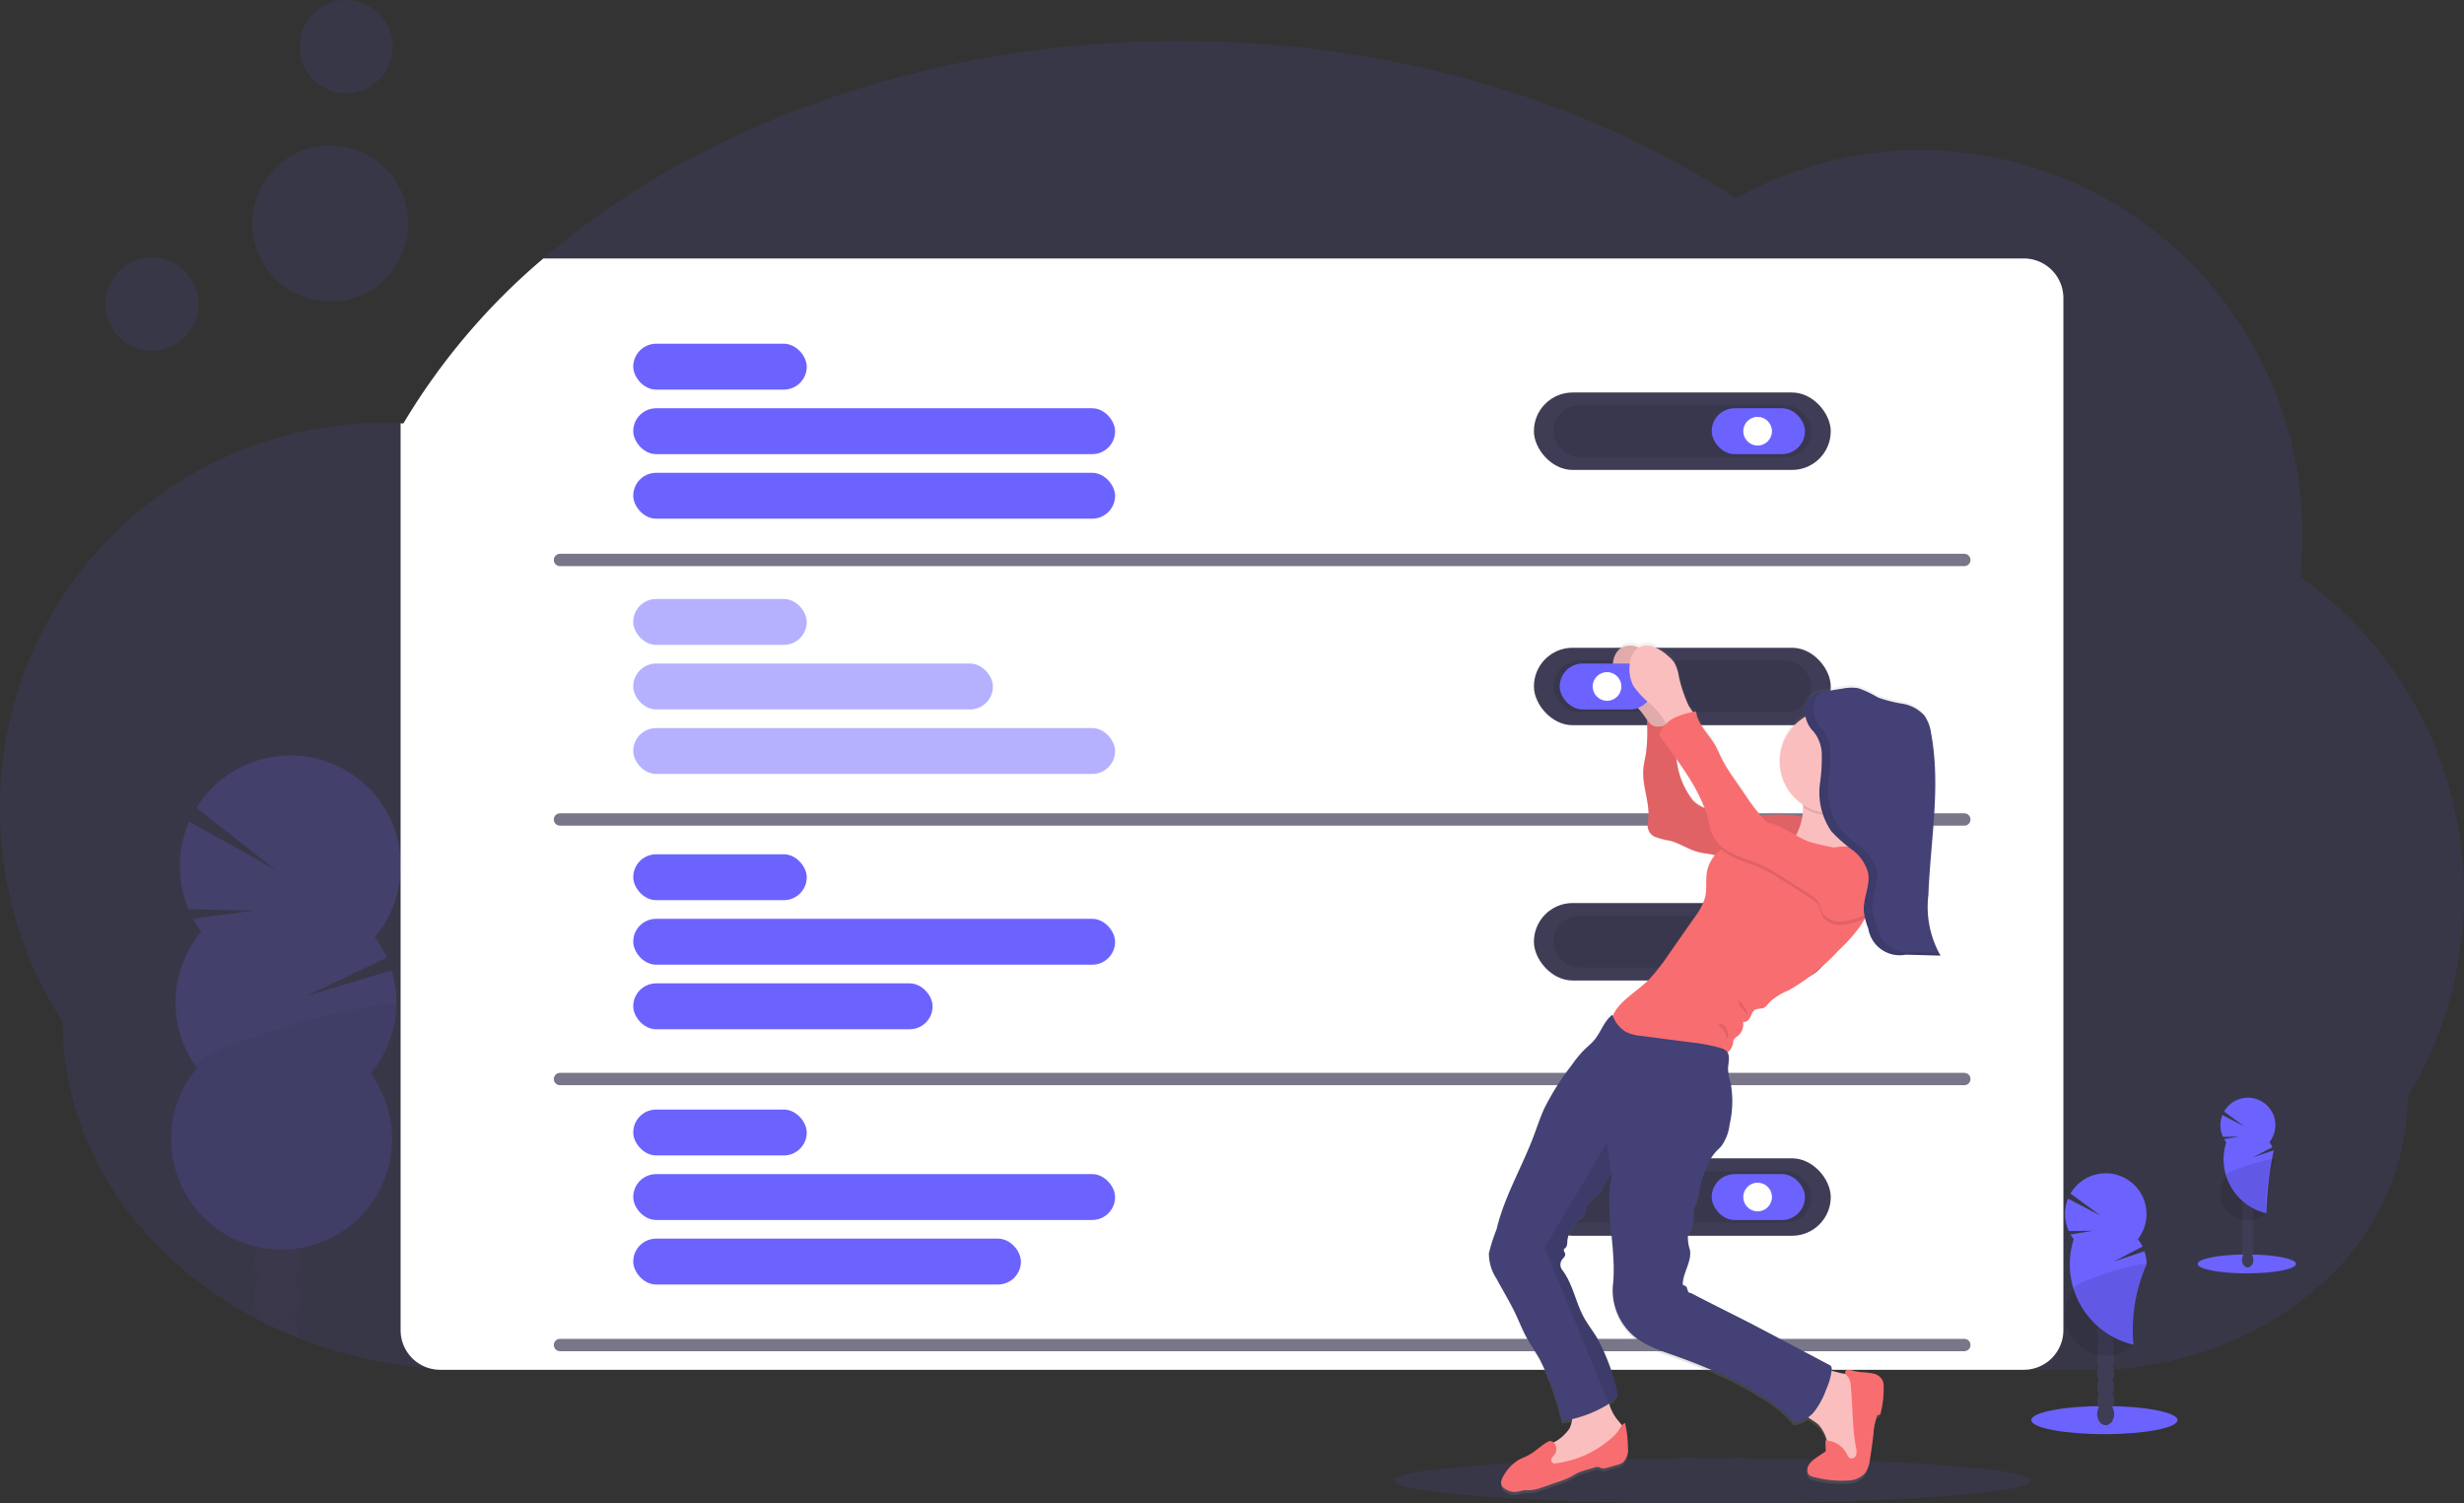 <svg xmlns="http://www.w3.org/2000/svg" xmlns:xlink="http://www.w3.org/1999/xlink" width="199.438" height="121.684" viewBox="0 0 199.438 121.684">
  <rect x="0" y="0" width="199.438" height="121.684" fill="#333333" stroke="none"/>
  <defs>
    <linearGradient id="linear-gradient" x1="9.046" y1="1" x2="9.046" gradientUnits="objectBoundingBox">
      <stop offset="0" stop-color="gray" stop-opacity="0.251"/>
      <stop offset="0.54" stop-color="gray" stop-opacity="0.122"/>
      <stop offset="1" stop-color="gray" stop-opacity="0.102"/>
    </linearGradient>
  </defs>
  <g id="undraw_personal_settings_kihd" transform="translate(0)">
    <path id="Path_10362" data-name="Path 10362" d="M227.438,189.156a31.477,31.477,0,0,1-4.554,16.366,20.563,20.563,0,0,1-7.378,15.493,25.234,25.234,0,0,1-3.675,2.664c-.052.033-.106.065-.16.1l-.295.174-.092.054h0a28.7,28.7,0,0,1-14.139,3.626H65.86q-1.569,0-3.11-.126A36.811,36.811,0,0,1,52.1,225.04q-1-.394-1.956-.847-.457-.214-.9-.441c-.187-.094-.373-.192-.558-.289a32.675,32.675,0,0,1-6.008-4.078c-5.927-5.1-9.6-12.135-9.6-19.911A31.467,31.467,0,0,1,28,182.272a31.078,31.078,0,0,1,30.857-31.295c.523,0,1.046.016,1.569.044a1.6,1.6,0,0,1,.223.01,53.166,53.166,0,0,1,11.332-13.357c12.594-10.791,31-17.594,51.5-17.594,17.228,0,32.975,4.8,45.037,12.739a30.365,30.365,0,0,1,14.984-3.931,31.08,31.08,0,0,1,30.857,31.295,32.241,32.241,0,0,1-.174,3.274A31.38,31.38,0,0,1,227.438,189.156Z" transform="translate(-28 -116.754)" fill="#6c63ff" opacity="0.1"/>
    <g id="Group_6138" data-name="Group 6138" transform="translate(13.849 61.145)" opacity="0.2">
      <path id="Path_10363" data-name="Path 10363" d="M150.1,708.938a2.076,2.076,0,0,1-.017.235q-1-.394-1.956-.847a1.587,1.587,0,0,1-.9-.441c-.187-.094-.373-.192-.558-.289a2.388,2.388,0,0,1,.141-.255,1.622,1.622,0,0,1,2.951.091A2.941,2.941,0,0,1,150.1,708.938Z" transform="translate(-139.823 -662.033)" fill="#3f3d56"/>
      <path id="Path_10364" data-name="Path 10364" d="M149.233,691.818a2.943,2.943,0,0,1-.438,1.478,1.755,1.755,0,0,1-1.506.9l-.124-.009a1.587,1.587,0,0,1-.9-.441,2.183,2.183,0,0,1-.417-.544,3.06,3.06,0,0,1,.094-2.985,1.622,1.622,0,0,1,2.951.091A2.941,2.941,0,0,1,149.233,691.818Z" transform="translate(-138.866 -647.898)" fill="#3f3d56"/>
      <ellipse id="Ellipse_42" data-name="Ellipse 42" cx="2.442" cy="1.865" rx="2.442" ry="1.865" transform="translate(6.656 43.265) rotate(-88.19)" fill="#3f3d56"/>
      <ellipse id="Ellipse_43" data-name="Ellipse 43" cx="2.442" cy="1.865" rx="2.442" ry="1.865" transform="translate(6.75 40.28) rotate(-88.19)" fill="#3f3d56"/>
      <ellipse id="Ellipse_44" data-name="Ellipse 44" cx="2.442" cy="1.865" rx="2.442" ry="1.865" transform="translate(6.861 37.105) rotate(-88.282)" fill="#3f3d56"/>
      <path id="Path_10365" data-name="Path 10365" d="M109.886,466a8.658,8.658,0,0,1-.662-1.046l4.927-.65-5.3-.127a8.957,8.957,0,0,1,.054-7.085l6.994,3.914-6.407-5.03a8.94,8.94,0,1,1,14.442,10.46,8.912,8.912,0,0,1,.968,1.661l-6.466,3.1,6.857-2.062a8.95,8.95,0,0,1-1.712,8.352,8.94,8.94,0,1,1-14.044-.443A8.94,8.94,0,0,1,109.881,466Z" transform="translate(-107.44 -451.737)" fill="#6c63ff"/>
      <path id="Path_10366" data-name="Path 10366" d="M125.669,567.441a8.9,8.9,0,0,1-2.092,5.464,8.94,8.94,0,1,1-14.044-.443C108.387,570.905,125.7,566.437,125.669,567.441Z" transform="translate(-107.44 -547.15)" opacity="0.1"/>
    </g>
    <path id="Path_10367" data-name="Path 10367" d="M348.586,224.209v83.537a3.209,3.209,0,0,1-3.209,3.209H217.209a3.161,3.161,0,0,1-.886-.125A3.2,3.2,0,0,1,214,307.747v-73.4a1.593,1.593,0,0,1,.223.01A53.167,53.167,0,0,1,225.555,221H345.376A3.209,3.209,0,0,1,348.586,224.209Z" transform="translate(-181.574 -200.08)" fill="#fff"/>
    <rect id="Rectangle_399" data-name="Rectangle 399" width="24.028" height="6.269" rx="3.135" transform="translate(124.155 31.769)" fill="#3f3d56"/>
    <rect id="Rectangle_400" data-name="Rectangle 400" width="20.896" height="4.172" rx="2.086" transform="translate(125.721 32.817)" opacity="0.1"/>
    <rect id="Rectangle_401" data-name="Rectangle 401" width="7.545" height="3.715" rx="1.858" transform="translate(138.548 33.045)" fill="#6c63ff"/>
    <circle id="Ellipse_45" data-name="Ellipse 45" cx="1.161" cy="1.161" r="1.161" transform="translate(141.102 33.742)" fill="#fff"/>
    <rect id="Rectangle_402" data-name="Rectangle 402" width="24.028" height="6.269" rx="3.135" transform="translate(124.155 73.095)" fill="#3f3d56"/>
    <rect id="Rectangle_403" data-name="Rectangle 403" width="20.896" height="4.172" rx="2.086" transform="translate(125.721 74.143)" opacity="0.1"/>
    <rect id="Rectangle_404" data-name="Rectangle 404" width="7.545" height="3.715" rx="1.858" transform="translate(138.548 74.371)" fill="#6c63ff"/>
    <circle id="Ellipse_46" data-name="Ellipse 46" cx="1.161" cy="1.161" r="1.161" transform="translate(141.102 75.068)" fill="#fff"/>
    <rect id="Rectangle_405" data-name="Rectangle 405" width="24.028" height="6.269" rx="3.135" transform="translate(124.155 93.757)" fill="#3f3d56"/>
    <rect id="Rectangle_406" data-name="Rectangle 406" width="20.896" height="4.172" rx="2.086" transform="translate(125.721 94.806)" opacity="0.1"/>
    <rect id="Rectangle_407" data-name="Rectangle 407" width="7.545" height="3.715" rx="1.858" transform="translate(138.548 95.035)" fill="#6c63ff"/>
    <circle id="Ellipse_47" data-name="Ellipse 47" cx="1.161" cy="1.161" r="1.161" transform="translate(141.102 95.73)" fill="#fff"/>
    <rect id="Rectangle_408" data-name="Rectangle 408" width="14.046" height="3.715" rx="1.858" transform="translate(51.254 27.822)" fill="#6c63ff"/>
    <rect id="Rectangle_409" data-name="Rectangle 409" width="39.004" height="3.715" rx="1.858" transform="translate(51.254 33.045)" fill="#6c63ff"/>
    <rect id="Rectangle_410" data-name="Rectangle 410" width="39.004" height="3.715" rx="1.858" transform="translate(51.254 38.27)" fill="#6c63ff"/>
    <g id="Group_6139" data-name="Group 6139" transform="translate(51.254 48.484)" opacity="0.5">
      <rect id="Rectangle_411" data-name="Rectangle 411" width="14.046" height="3.715" rx="1.858" fill="#6c63ff"/>
      <rect id="Rectangle_412" data-name="Rectangle 412" width="29.114" height="3.715" rx="1.858" transform="translate(0 5.225)" fill="#6c63ff"/>
      <rect id="Rectangle_413" data-name="Rectangle 413" width="39.004" height="3.715" rx="1.858" transform="translate(0 10.448)" fill="#6c63ff"/>
    </g>
    <rect id="Rectangle_414" data-name="Rectangle 414" width="14.046" height="3.715" rx="1.858" transform="translate(51.254 69.148)" fill="#6c63ff"/>
    <rect id="Rectangle_415" data-name="Rectangle 415" width="39.004" height="3.715" rx="1.858" transform="translate(51.254 74.371)" fill="#6c63ff"/>
    <rect id="Rectangle_416" data-name="Rectangle 416" width="24.232" height="3.715" rx="1.858" transform="translate(51.254 79.596)" fill="#6c63ff"/>
    <rect id="Rectangle_417" data-name="Rectangle 417" width="14.046" height="3.715" rx="1.858" transform="translate(51.254 89.81)" fill="#6c63ff"/>
    <rect id="Rectangle_418" data-name="Rectangle 418" width="39.004" height="3.715" rx="1.858" transform="translate(51.254 95.035)" fill="#6c63ff"/>
    <rect id="Rectangle_419" data-name="Rectangle 419" width="31.38" height="3.715" rx="1.858" transform="translate(51.254 100.258)" fill="#6c63ff"/>
    <line id="Line_48" data-name="Line 48" x2="113.666" transform="translate(45.327 45.325)" fill="none" stroke="#3f3d56" stroke-linecap="round" stroke-miterlimit="10" stroke-width="1" opacity="0.7"/>
    <line id="Line_49" data-name="Line 49" x2="113.666" transform="translate(45.327 66.332)" fill="none" stroke="#3f3d56" stroke-linecap="round" stroke-miterlimit="10" stroke-width="1" opacity="0.7"/>
    <line id="Line_50" data-name="Line 50" x2="113.666" transform="translate(45.327 87.34)" fill="none" stroke="#3f3d56" stroke-linecap="round" stroke-miterlimit="10" stroke-width="1" opacity="0.7"/>
    <line id="Line_51" data-name="Line 51" x2="113.666" transform="translate(45.327 108.87)" fill="none" stroke="#3f3d56" stroke-linecap="round" stroke-miterlimit="10" stroke-width="1" opacity="0.7"/>
    <ellipse id="Ellipse_48" data-name="Ellipse 48" cx="25.746" cy="1.831" rx="25.746" ry="1.831" transform="translate(112.85 118.022)" fill="#6c63ff" opacity="0.1"/>
    <circle id="Ellipse_49" data-name="Ellipse 49" cx="3.771" cy="3.771" r="3.771" transform="translate(8.523 20.842)" fill="#6c63ff" opacity="0.1"/>
    <circle id="Ellipse_50" data-name="Ellipse 50" cx="3.771" cy="3.771" r="3.771" transform="translate(24.239 0)" fill="#6c63ff" opacity="0.1"/>
    <circle id="Ellipse_51" data-name="Ellipse 51" cx="6.32" cy="6.32" r="6.32" transform="translate(20.412 11.769)" fill="#6c63ff" opacity="0.1"/>
    <rect id="Rectangle_420" data-name="Rectangle 420" width="24.028" height="6.269" rx="3.135" transform="translate(124.155 52.431)" fill="#3f3d56"/>
    <rect id="Rectangle_421" data-name="Rectangle 421" width="20.896" height="4.172" rx="2.086" transform="translate(125.721 53.48)" opacity="0.1"/>
    <path id="Path_10368" data-name="Path 10368" d="M725.311,462.606c.274-.04.547-.1.816-.159a2.547,2.547,0,0,1-.23.774,3.377,3.377,0,0,1-1.267,1.121.392.392,0,0,0-.5-.033c-.577.349-1.037.84-1.649,1.14-.214.1-.438.188-.647.305a3.487,3.487,0,0,0-1.22,1.26.866.866,0,0,0-.145.894.775.775,0,0,0,.248.221,1.408,1.408,0,0,0,.849.253c.174-.016.349-.082.539-.112.239-.042.483-.021.724-.042a4.229,4.229,0,0,0,1.018-.263l1.2-.418a6.92,6.92,0,0,0,.985-.4c.19-.1.37-.223.563-.317a4.533,4.533,0,0,1,.673-.237l.68-.2a.663.663,0,0,1,.307-.04c.094.017.174.077.27.1a.815.815,0,0,0,.436-.042l.788-.223a1.483,1.483,0,0,0,.469-.2,1.428,1.428,0,0,0,.424-1.21,9.163,9.163,0,0,0-.227-2,.622.622,0,0,0-.256.194,3.7,3.7,0,0,0-.26-.326,3.89,3.89,0,0,1-.786-1.452,2.556,2.556,0,0,0,.7-.788,17.187,17.187,0,0,0-1.691-4.6c-.277-.457-.594-.886-.872-1.335-.825-1.307-.994-2.964-1.937-4.184a.725.725,0,0,1,0-.851c.108-.143.282-.277.249-.455-.024-.127-.157-.244-.106-.363.024-.058.084-.089.129-.131.16-.15.139-.4.155-.622a3.03,3.03,0,0,1,.682-1.492.918.918,0,0,1,.251-.272c.085-.052.187-.077.272-.129.3-.19.279-.631.422-.959.188-.432.663-.65.973-1,.4-.446.5-1.067.913-1.456a1.071,1.071,0,0,1,.138-.112,7.014,7.014,0,0,0-.246,2.031c-.04,2.359.546,4.8.272,7.148a4.93,4.93,0,0,0,2.528,4.641,12.084,12.084,0,0,0,1.968.835c1.008.361,2.012.732,3,1.147q1.046.439,2.064.943a25.7,25.7,0,0,1,2.441,1.362,9.447,9.447,0,0,1,2.629,2.183,2.081,2.081,0,0,0,1.161-.427c.265.209.586.368.835.6a2.521,2.521,0,0,1,.662,1.3h-.1c.012.232.023.464.035.7a.3.3,0,0,1-.026.174.316.316,0,0,1-.094.085l-.537.364c-.391.263-.821.6-.842,1.069a.544.544,0,0,0,.117.382.822.822,0,0,0,.478.216,8.418,8.418,0,0,0,2.838.262,1.867,1.867,0,0,0,1.208-.558,2.392,2.392,0,0,0,.422-1.158c.117-.7.214-1.41.291-2.118a4.679,4.679,0,0,1,.289-1.407.174.174,0,0,1,.075-.094c.04-.017.087,0,.129-.017s.07-.082.084-.134a8.313,8.313,0,0,0,.249-2.106,1.418,1.418,0,0,0-.082-.542,1.1,1.1,0,0,0-.746-.575,5.938,5.938,0,0,0-.964-.115,4.792,4.792,0,0,1-.8-.146.732.732,0,0,0-.333-.044.234.234,0,0,0-.2.232.3.3,0,0,0,.042.113l-.272-.054c-.22-.04-.523-.136-.853-.216a1.539,1.539,0,0,1,.01-.174.329.329,0,0,0-.185-.3l-4.606-2.462-.861-.46c-1.886-1.009-3.835-1.942-5.727-2.951-.125.038-.23-.106-.267-.235s-.063-.282-.183-.34c-.059-.028-.138-.026-.174-.077a.208.208,0,0,1-.033-.155c.061-.919.718-1.766.587-2.676a3.389,3.389,0,0,1-.174-1.154,5.472,5.472,0,0,1,.349-.729c.227-.561,0-1.236.248-1.785a4.134,4.134,0,0,0,.333-1.137,7.809,7.809,0,0,1,.7-2.256,4.068,4.068,0,0,1,.649-.988c.138-.15.293-.284.425-.439a3.671,3.671,0,0,0,.663-1.743,8.34,8.34,0,0,0,.091-3.386,4.835,4.835,0,0,1-.214-1.138c0-.464.186-1-.038-1.367a1.2,1.2,0,0,0,.434-.744.962.962,0,0,1,.061-.309.9.9,0,0,1,.291-.261,1.2,1.2,0,0,0,.45-1.2c.239.108.49-.134.6-.373s.2-.523.441-.631a3.631,3.631,0,0,1,.523-.073c.277-.071.446-.349.642-.553a4.945,4.945,0,0,1,1.482-.914,16.794,16.794,0,0,0,4.036-3.253,13.665,13.665,0,0,0,1.743-1.963c.138-.2.263-.415.382-.631l.031-.016.01.038c.019.077.042.153.064.228.056.174.119.361.174.539a4.041,4.041,0,0,0,.776,1.477,1.827,1.827,0,0,0,.4.309,2.668,2.668,0,0,0,1.023.307c.136.017.274.028.411.035s.275.012.411.016l2.821.075a8.085,8.085,0,0,1-.981-4.942c.162-4.393,1.018-8.827.223-13.15a3.37,3.37,0,0,0-.542-1.466,3.012,3.012,0,0,0-1.775-.969,10.659,10.659,0,0,1-1.991-.511,8.4,8.4,0,0,0-1.569-.748,3.458,3.458,0,0,0-1.255.021q-.764.113-1.518.268l-.122.026h.005l-.084.019h-.023l-.075.017h-.028l-.07.019-.031.009-.065.021-.037.012-.059.019-.038.016-.056.021-.042.017-.051.023-.042.021-.047.023-.042.024-.044.024-.042.028-.04.026-.042.03-.035.028-.04.035-.033.03a.417.417,0,0,0-.038.04l-.03.03a.54.54,0,0,0-.038.049c0,.009-.016.017-.023.028s-.031.045-.047.071v.01a1.056,1.056,0,0,0-.1.207c-.012.037-.024.073-.033.11a1.645,1.645,0,0,0-.038.227.523.523,0,0,1-.009.117v.232a3.423,3.423,0,0,0,.044.39,4.249,4.249,0,0,0-.2,7.188,1.917,1.917,0,0,1,.014.207v.045a5.766,5.766,0,0,1-.077.736,10.225,10.225,0,0,0-2.092-.187c-.418,0-.84.038-1.262.071a19.03,19.03,0,0,1-1.262-1.708l-.931-1.365a12.992,12.992,0,0,1-.872-1.395c-.228-.443-.406-.914-.661-1.342-.523-.884-1.377-1.635-1.484-2.659l-.246.051c-.134-.22-.3-.452-.366-.579a11.429,11.429,0,0,1-.774-2.266,3.481,3.481,0,0,0-.371-1.175,2.647,2.647,0,0,0-.542-.575,3.586,3.586,0,0,0-1.161-.732,1.5,1.5,0,0,0-1.187.07,1.725,1.725,0,0,0-.174-.07,1.438,1.438,0,0,0-1.318.153,1.772,1.772,0,0,0-.579,1.22,3.012,3.012,0,0,0,.31,1.851,7.326,7.326,0,0,0,1.489,1.541,6.029,6.029,0,0,1,.936,1.165,12.755,12.755,0,0,1-.071,2.826c-.066.4-.174.795-.206,1.2-.127,1.461.633,2.922.361,4.358a1.063,1.063,0,0,0,.493,1.128,5.438,5.438,0,0,0,1.276.349c.842.216,1.569.755,2.42.955.392.094.8.112,1.191.216l.061.019a2.837,2.837,0,0,0-.626,1.189c-.174.732-.01,1.515-.185,2.247a5.01,5.01,0,0,1-.856,1.641L734,424.507a18.146,18.146,0,0,1-1.508,1.982c-.94,1.027-2.561,1.841-3.039,3.075-.011-.03-.024-.059-.035-.089-.676.5-.929,1.423-1.468,2.066-.263.312-.588.565-.872.854a9.856,9.856,0,0,0-.964,1.2,21.263,21.263,0,0,0-2.183,3.476c-.3.649-.532,1.323-.771,1.994-.938,2.645-2.469,5.153-3.1,7.889a14.864,14.864,0,0,0-.622,1.954,3.78,3.78,0,0,0,.61,2.073c.523.983,1.105,1.939,1.569,2.95.274.589.511,1.2.816,1.773.333.628.741,1.21,1.09,1.829A22.934,22.934,0,0,1,725.311,462.606Zm11.534-49.955-.084-.042a2.89,2.89,0,0,1-.846-.56,6.543,6.543,0,0,1-1.309-3.089c-.028-.129-.052-.256-.075-.385a18.541,18.541,0,0,1,2.313,4.079Z" transform="translate(-598.89 -347.371)" fill="url(#linear-gradient)"/>
    <path id="Path_10369" data-name="Path 10369" d="M780.685,403.286a3.423,3.423,0,0,0-.37-1.166,2.646,2.646,0,0,0-.544-.572,3.614,3.614,0,0,0-1.165-.727,1.454,1.454,0,0,0-1.318.152,1.76,1.76,0,0,0-.581,1.22,2.977,2.977,0,0,0,.31,1.839,7.561,7.561,0,0,0,1.492,1.531,5.989,5.989,0,0,1,.973,1.22,3.532,3.532,0,0,0,.443.648.844.844,0,0,0,.7.281,1.22,1.22,0,0,0,.57-.336c.213-.186.784-.523.8-.814.014-.239-.432-.779-.542-1A11.4,11.4,0,0,1,780.685,403.286Z" transform="translate(-646.155 -348.475)" fill="#fbbebe"/>
    <path id="Path_10370" data-name="Path 10370" d="M780.685,403.286a3.423,3.423,0,0,0-.37-1.166,2.646,2.646,0,0,0-.544-.572,3.614,3.614,0,0,0-1.165-.727,1.454,1.454,0,0,0-1.318.152,1.76,1.76,0,0,0-.581,1.22,2.977,2.977,0,0,0,.31,1.839,7.561,7.561,0,0,0,1.492,1.531,5.989,5.989,0,0,1,.973,1.22,3.532,3.532,0,0,0,.443.648.844.844,0,0,0,.7.281,1.22,1.22,0,0,0,.57-.336c.213-.186.784-.523.8-.814.014-.239-.432-.779-.542-1A11.4,11.4,0,0,1,780.685,403.286Z" transform="translate(-646.155 -348.475)" opacity="0.1"/>
    <path id="Path_10371" data-name="Path 10371" d="M804.477,442.036a10.266,10.266,0,0,0-2.821-.349c-1.588.023-3.223.408-4.737-.08a8.277,8.277,0,0,1-1.133-.483,2.89,2.89,0,0,1-.847-.556,6.45,6.45,0,0,1-1.311-3.068,20.471,20.471,0,0,1-.357-3.265,2.5,2.5,0,0,1-1.238.326.91.91,0,0,1-.872-.8,13.236,13.236,0,0,1-.058,3.042c-.066.4-.174.79-.2,1.191-.129,1.452.633,2.9.361,4.334a1.046,1.046,0,0,0,.493,1.119,5.537,5.537,0,0,0,1.278.349c.842.214,1.569.75,2.423.95.392.092.8.11,1.193.214.556.148,1.063.467,1.632.567.425.077.872.024,1.3.061.375.031.741.129,1.117.139a3.22,3.22,0,0,0,2.4-1.187A10.4,10.4,0,0,0,804.477,442.036Z" transform="translate(-657.888 -375.749)" fill="#f86d70"/>
    <path id="Path_10372" data-name="Path 10372" d="M804.477,442.036a10.266,10.266,0,0,0-2.821-.349c-1.588.023-3.223.408-4.737-.08a8.277,8.277,0,0,1-1.133-.483,2.89,2.89,0,0,1-.847-.556,6.45,6.45,0,0,1-1.311-3.068,20.471,20.471,0,0,1-.357-3.265,2.5,2.5,0,0,1-1.238.326.91.91,0,0,1-.872-.8,13.236,13.236,0,0,1-.058,3.042c-.066.4-.174.79-.2,1.191-.129,1.452.633,2.9.361,4.334a1.046,1.046,0,0,0,.493,1.119,5.537,5.537,0,0,0,1.278.349c.842.214,1.569.75,2.423.95.392.092.8.11,1.193.214.556.148,1.063.467,1.632.567.425.077.872.024,1.3.061.375.031.741.129,1.117.139a3.22,3.22,0,0,0,2.4-1.187A10.4,10.4,0,0,0,804.477,442.036Z" transform="translate(-657.888 -375.749)" opacity="0.1"/>
    <path id="Path_10373" data-name="Path 10373" d="M867.84,737.056a2.39,2.39,0,0,1,.814.255,1.917,1.917,0,0,1,.708.955,8.288,8.288,0,0,1,.476,2.983,6.421,6.421,0,0,1-.307,2.418,1.539,1.539,0,0,1-.4.633,1.453,1.453,0,0,1-.554.269,1.486,1.486,0,0,1-1.3-.161,2.072,2.072,0,0,1-.581-1.356,3.141,3.141,0,0,0-.772-1.844c-.37-.349-.9-.523-1.168-.945a2.017,2.017,0,0,1,.052-1.735c.174-.49.438-1.482.95-1.733S867.308,736.96,867.84,737.056Z" transform="translate(-718.731 -625.888)" fill="#fbbebe"/>
    <path id="Path_10374" data-name="Path 10374" d="M748.319,747.919a3.86,3.86,0,0,0,.8,1.484c.227.262.511.579.392.9a.84.84,0,0,1-.214.288,11.025,11.025,0,0,1-6.375,2.741.224.224,0,0,1-.113,0c-.068-.03-.085-.117-.092-.192a2.353,2.353,0,0,1,0-.734,2.207,2.207,0,0,1,1.1-1.288,3.431,3.431,0,0,0,1.3-1.133c.34-.638.2-1.47.6-2.068a2.156,2.156,0,0,1,1.518-.784c.2-.031.628-.251.8-.15S748.259,747.719,748.319,747.919Z" transform="translate(-618.091 -634.346)" fill="#fbbebe"/>
    <path id="Path_10375" data-name="Path 10375" d="M870.14,737.223a.232.232,0,0,1,.2-.23.757.757,0,0,1,.333.042,4.622,4.622,0,0,0,.8.148,5.941,5.941,0,0,1,.966.113,1.093,1.093,0,0,1,.748.57,1.415,1.415,0,0,1,.082.54,8.209,8.209,0,0,1-.249,2.092c-.014.052-.035.113-.085.133s-.087,0-.127.019a.157.157,0,0,0-.075.094,4.6,4.6,0,0,0-.291,1.395c-.077.7-.174,1.405-.291,2.1a2.31,2.31,0,0,1-.422,1.151,1.872,1.872,0,0,1-1.21.554,8.527,8.527,0,0,1-2.842-.26.831.831,0,0,1-.479-.214.538.538,0,0,1-.117-.38c.021-.469.453-.8.842-1.062l.539-.361a.278.278,0,0,0,.094-.085.291.291,0,0,0,.026-.174l-.035-.7a1.975,1.975,0,0,1,1.721,1.07c.073.148.145.321.3.378a.394.394,0,0,0,.469-.284,1.208,1.208,0,0,0-.016-.6c-.316-1.686-.241-3.419-.432-5.122a1.157,1.157,0,0,0-.174-.54C870.332,737.493,870.159,737.38,870.14,737.223Z" transform="translate(-720.8 -626.115)" fill="#f86d70"/>
    <rect id="Rectangle_422" data-name="Rectangle 422" width="7.545" height="3.715" rx="1.858" transform="translate(133.789 57.424) rotate(180)" fill="#6c63ff"/>
    <circle id="Ellipse_52" data-name="Ellipse 52" cx="1.161" cy="1.161" r="1.161" transform="translate(128.913 54.404)" fill="#fff"/>
    <path id="Path_10376" data-name="Path 10376" d="M729.358,764.186c-.079.131-.2.232-.276.366a.314.314,0,0,0,.059.41.4.4,0,0,0,.249.024,8.386,8.386,0,0,0,4.533-2.054,3.176,3.176,0,0,0,.556-.608c.148-.225.274-.5.523-.594a9.052,9.052,0,0,1,.234,2,1.422,1.422,0,0,1-.424,1.2,1.5,1.5,0,0,1-.471.192l-.788.223a.838.838,0,0,1-.438.042c-.092-.024-.174-.084-.27-.1a.662.662,0,0,0-.307.04l-.682.2a4.335,4.335,0,0,0-.673.235c-.2.092-.375.211-.565.314a6.74,6.74,0,0,1-.987.4l-1.2.417a4.334,4.334,0,0,1-1.02.262c-.241.021-.486,0-.725.04a4.909,4.909,0,0,1-.54.112,1.414,1.414,0,0,1-.849-.251.789.789,0,0,1-.248-.22c-.174-.267-.023-.619.145-.889a3.515,3.515,0,0,1,1.22-1.252c.209-.115.434-.2.649-.3.612-.3,1.074-.791,1.651-1.13C729.264,762.94,729.614,763.764,729.358,764.186Z" transform="translate(-603.47 -646.542)" fill="#f86d70"/>
    <path id="Path_10377" data-name="Path 10377" d="M846.69,471.943a4.98,4.98,0,0,0,2.12.825,8.638,8.638,0,0,0,1.2.064,30.485,30.485,0,0,0,4.991-.417,6.179,6.179,0,0,1-1.569-2.441,4.03,4.03,0,0,1-.077-1.529,11.517,11.517,0,0,1,.467-1.918,13.537,13.537,0,0,1-2.109-.054c-.4-.042-1.379-.4-1.726-.129s-.08,1.163-.075,1.579a.374.374,0,0,1,0,.045,5.041,5.041,0,0,1-.4,1.844A3.476,3.476,0,0,1,846.69,471.943Z" transform="translate(-703.965 -402.568)" fill="#fbbebe"/>
    <path id="Path_10378" data-name="Path 10378" d="M864.693,467.883a4.194,4.194,0,0,0,3.443.523,11.507,11.507,0,0,1,.467-1.918,13.53,13.53,0,0,1-2.109-.054c-.4-.042-1.379-.4-1.726-.129S864.688,467.466,864.693,467.883Z" transform="translate(-718.744 -402.535)" opacity="0.1"/>
    <circle id="Ellipse_53" data-name="Ellipse 53" cx="4.203" cy="4.203" r="4.203" transform="translate(144.047 57.431)" fill="#fbbebe"/>
    <path id="Path_10379" data-name="Path 10379" d="M776.09,503.9a1.957,1.957,0,0,0,.948,1.686,3.776,3.776,0,0,0,1.029.363,20.194,20.194,0,0,0,5.866.724,3.222,3.222,0,0,0,1.245-.262,1.335,1.335,0,0,0,.769-.961.9.9,0,0,1,.059-.305.891.891,0,0,1,.291-.26,1.193,1.193,0,0,0,.452-1.189c.239.108.49-.134.6-.371s.2-.523.441-.626a3.632,3.632,0,0,1,.523-.073c.277-.071.446-.349.641-.549a5.034,5.034,0,0,1,1.484-.908,16.781,16.781,0,0,0,4.045-3.23,13.56,13.56,0,0,0,1.743-1.949,7.2,7.2,0,0,0,.384-.628,17.747,17.747,0,0,0,.968-2.216,2.556,2.556,0,0,0,.251-1.269.579.579,0,0,0-.023-.117,2.442,2.442,0,0,0-.382-.771,3.225,3.225,0,0,0-1.722-1.416,4.759,4.759,0,0,0-2.216.2,5.558,5.558,0,0,1-.751.115,7.06,7.06,0,0,1-2.34-.368l-.833-.23c-.417-.115-.626-.619-1.046-.708a1.415,1.415,0,0,0-.567.03,7.809,7.809,0,0,0-2.476.809,3.719,3.719,0,0,0-.481.328,3.045,3.045,0,0,0-1.119,1.651c-.174.727-.01,1.5-.185,2.231a4.968,4.968,0,0,1-.856,1.628l-2.054,2.941a18.168,18.168,0,0,1-1.51,1.966C778.166,501.371,776.12,502.274,776.09,503.9Z" transform="translate(-645.673 -421.003)" fill="#f86d70"/>
    <path id="Path_10380" data-name="Path 10380" d="M788.535,403.286a3.421,3.421,0,0,0-.37-1.166,2.64,2.64,0,0,0-.544-.572,3.613,3.613,0,0,0-1.165-.727,1.454,1.454,0,0,0-1.318.152,1.759,1.759,0,0,0-.581,1.22,2.976,2.976,0,0,0,.31,1.839,7.339,7.339,0,0,0,1.492,1.531,6,6,0,0,1,.973,1.22,3.517,3.517,0,0,0,.443.649.844.844,0,0,0,.7.281,1.22,1.22,0,0,0,.57-.336c.213-.186.785-.523.8-.814.014-.239-.432-.779-.542-1A11.411,11.411,0,0,1,788.535,403.286Z" transform="translate(-652.637 -348.475)" fill="#fbbebe"/>
    <path id="Path_10381" data-name="Path 10381" d="M719.882,593.521c.523.976,1.105,1.918,1.578,2.929.274.587.511,1.191.816,1.762.333.622.743,1.2,1.091,1.815a21.064,21.064,0,0,1,1.817,5.026,10,10,0,0,0,3.577-1.259,2.269,2.269,0,0,0,.214-.138,2.532,2.532,0,0,0,.722-.8A17.062,17.062,0,0,0,728,598.289c-.277-.453-.594-.872-.872-1.327-.825-1.3-1-2.936-1.939-4.151a.711.711,0,0,1,0-.844c.108-.141.282-.276.249-.452-.024-.127-.157-.242-.106-.361.024-.058.084-.089.129-.131.16-.146.14-.4.155-.615a3.017,3.017,0,0,1,.683-1.484.928.928,0,0,1,.251-.27c.085-.052.186-.077.272-.129.3-.187.279-.626.424-.952.188-.429.662-.647.974-.994.4-.443.5-1.058.914-1.445a1.234,1.234,0,0,1,.138-.112,6.926,6.926,0,0,0-.246,2.024c-.04,2.343.546,4.766.272,7.094a4.892,4.892,0,0,0,2.531,4.609,12.258,12.258,0,0,0,1.972.83c1.008.357,2.015.725,3,1.138.7.289,1.395.6,2.068.936a25.429,25.429,0,0,1,2.441,1.353,9.411,9.411,0,0,1,2.632,2.167,2.362,2.362,0,0,0,1.7-.936,6.566,6.566,0,0,0,.931-1.762,4.9,4.9,0,0,0,.443-1.661.332.332,0,0,0-.185-.3l-4.613-2.441-.872-.457c-1.888-1-3.835-1.93-5.734-2.931-.127.037-.232-.108-.268-.234s-.063-.282-.183-.338c-.061-.028-.138-.028-.174-.077a.209.209,0,0,1-.031-.153c.061-.914.72-1.754.588-2.659a3.339,3.339,0,0,1-.174-1.145,5.333,5.333,0,0,1,.349-.725c.225-.558,0-1.22.248-1.773a4.072,4.072,0,0,0,.333-1.13,7.647,7.647,0,0,1,.706-2.238,4.038,4.038,0,0,1,.648-.983c.139-.148.295-.282.425-.436a3.639,3.639,0,0,0,.664-1.722,8.23,8.23,0,0,0,.091-3.363,4.785,4.785,0,0,1-.214-1.131c0-.507.228-1.1-.124-1.47a1.149,1.149,0,0,0-.523-.265,15.751,15.751,0,0,0-2.5-.462l-3.846-.5a3.533,3.533,0,0,1-1.281-.333,2.554,2.554,0,0,1-1.081-1.381c-.676.493-.931,1.412-1.47,2.05-.263.312-.587.563-.872.849a9.62,9.62,0,0,0-.966,1.191,21.157,21.157,0,0,0-2.188,3.452c-.3.643-.523,1.315-.771,1.98-.94,2.627-2.472,5.12-3.108,7.835a14.469,14.469,0,0,0-.624,1.942A3.668,3.668,0,0,0,719.882,593.521Z" transform="translate(-598.753 -490.029)" fill="#434175"/>
    <path id="Path_10382" data-name="Path 10382" d="M835.827,566.384a1.193,1.193,0,0,1,.141.568c-.085-.425-.671-.661-.708-1.081-.017-.193.017-.185.138-.082C835.581,565.941,835.659,566.217,835.827,566.384Z" transform="translate(-694.524 -484.701)" opacity="0.1"/>
    <path id="Path_10383" data-name="Path 10383" d="M826.511,576.295a.9.9,0,0,1,.267.394,1,1,0,0,1,.052.685c-.085-.04-.115-.145-.141-.237a1.633,1.633,0,0,0-.174-.406c-.07-.11-.389-.371-.385-.492C826.125,576.057,826.426,576.23,826.511,576.295Z" transform="translate(-686.989 -493.322)" opacity="0.1"/>
    <path id="Path_10384" data-name="Path 10384" d="M827.14,489.677a4.4,4.4,0,0,0,.886.589c.833.422,1.756.643,2.594,1.046a12.582,12.582,0,0,1,1.2.7c.832.523,1.661,1.046,2.491,1.578a2.746,2.746,0,0,1,.549.417c.3.321.3.872.572,1.22a1.639,1.639,0,0,0,1.208.558,3.922,3.922,0,0,0,1.348-.227,6.656,6.656,0,0,0,.771-.281,3.566,3.566,0,0,0,.739-.422,2.125,2.125,0,0,0,.872-1.375,2.716,2.716,0,0,0-.148-1.123,4.38,4.38,0,0,0-.265-.682,2.644,2.644,0,0,0-.213-.357,3.95,3.95,0,0,0-2.554-1.382c-.514-.1-1.037-.16-1.553-.248a5.558,5.558,0,0,1-.751.115,7.059,7.059,0,0,1-2.34-.368l-.833-.23c-.417-.115-.626-.619-1.046-.708a1.416,1.416,0,0,0-.567.03,7.809,7.809,0,0,0-2.476.809A3.706,3.706,0,0,0,827.14,489.677Z" transform="translate(-687.823 -420.929)" opacity="0.1"/>
    <path id="Path_10385" data-name="Path 10385" d="M801.33,431.36c.106,1.016.964,1.763,1.487,2.639.255.427.432.894.661,1.335a13.084,13.084,0,0,0,.872,1.395l.933,1.355a14.022,14.022,0,0,0,1.8,2.266c1.22.207,2.249,1.116,3.408,1.557a17.949,17.949,0,0,0,2.915.591,3.942,3.942,0,0,1,2.554,1.382,3.632,3.632,0,0,1,.478,1.046,2.71,2.71,0,0,1,.148,1.121,2.125,2.125,0,0,1-.872,1.377,4.83,4.83,0,0,1-1.508.7,3.965,3.965,0,0,1-1.348.227,1.645,1.645,0,0,1-1.21-.558c-.272-.349-.27-.9-.57-1.22a2.747,2.747,0,0,0-.549-.417l-2.491-1.569a12.567,12.567,0,0,0-1.2-.7c-.839-.41-1.761-.631-2.594-1.046a3.064,3.064,0,0,1-1.773-2.036c-.507-2.822-2.462-5.2-4.132-7.533.054-.01.038-.136.057-.188a2.441,2.441,0,0,1,1.22-1.234A6.162,6.162,0,0,1,801.33,431.36Z" transform="translate(-664.044 -373.767)" fill="#f86d70"/>
    <path id="Path_10386" data-name="Path 10386" d="M865.962,422.246a1.546,1.546,0,0,1,.174-.886,1.984,1.984,0,0,1,1.382-.73c.527-.108,1.011-.192,1.52-.265a3.506,3.506,0,0,1,1.257-.023,8.49,8.49,0,0,1,1.569.743,11.155,11.155,0,0,0,1.994.509,3.064,3.064,0,0,1,1.778.962,3.339,3.339,0,0,1,.542,1.456c.8,4.294-.061,8.7-.223,13.061a7.976,7.976,0,0,0,.983,4.909l-2.826-.075a2.571,2.571,0,0,1-3.021-2.127,5.054,5.054,0,0,1-.363-1.456c-.044-1.025.539-2.031.349-3.04a3.427,3.427,0,0,0-1.276-1.857,11.789,11.789,0,0,1-1.714-1.525,5.566,5.566,0,0,1-.9-3.9,14.729,14.729,0,0,0,.138-2.428,3.056,3.056,0,0,0-.64-1.7A2.4,2.4,0,0,1,865.962,422.246Z" transform="translate(-719.87 -364.632)" fill="#434175"/>
    <path id="Path_10387" data-name="Path 10387" d="M866.131,422.974a1.941,1.941,0,0,1,1.354-.724,1.337,1.337,0,0,0-.671.523,1.569,1.569,0,0,0-.174.887,2.363,2.363,0,0,0,.724,1.63,3.041,3.041,0,0,1,.642,1.7,14.93,14.93,0,0,1-.138,2.429,5.551,5.551,0,0,0,.9,3.9,11.448,11.448,0,0,0,1.714,1.525,3.4,3.4,0,0,1,1.276,1.857c.188,1.008-.394,2.015-.349,3.04a4.972,4.972,0,0,0,.361,1.454,2.571,2.571,0,0,0,3.023,2.129l2,.052c.044.073.091.146.14.218l-2.826-.075a2.571,2.571,0,0,1-3.021-2.127,5.054,5.054,0,0,1-.363-1.456c-.044-1.025.539-2.031.349-3.04a3.427,3.427,0,0,0-1.276-1.857,11.788,11.788,0,0,1-1.714-1.525,5.566,5.566,0,0,1-.9-3.9,14.755,14.755,0,0,0,.138-2.428,3.057,3.057,0,0,0-.64-1.7,2.372,2.372,0,0,1-.725-1.63A1.545,1.545,0,0,1,866.131,422.974Z" transform="translate(-719.865 -366.245)" opacity="0.1"/>
    <path id="Path_10388" data-name="Path 10388" d="M745.22,640.425l5.192,12.648a2.532,2.532,0,0,0,.722-.8,17.064,17.064,0,0,0-1.693-4.571c-.277-.453-.594-.872-.872-1.327-.825-1.3-1-2.936-1.939-4.151a.711.711,0,0,1,0-.844c.108-.141.282-.275.249-.452-.024-.127-.157-.242-.106-.361.024-.058.084-.089.129-.131.16-.146.139-.4.155-.615a3.016,3.016,0,0,1,.683-1.484.93.93,0,0,1,.251-.27c.085-.052.187-.077.272-.129.3-.187.279-.626.424-.952.188-.429.663-.647.975-.994.4-.443.5-1.058.914-1.445l.037-.091-.392-2.441Z" transform="translate(-620.184 -539.445)" opacity="0.1"/>
    <ellipse id="Ellipse_54" data-name="Ellipse 54" cx="5.919" cy="1.138" rx="5.919" ry="1.138" transform="translate(164.414 113.809)" fill="#6c63ff"/>
    <ellipse id="Ellipse_55" data-name="Ellipse 55" cx="0.689" cy="0.901" rx="0.689" ry="0.901" transform="translate(169.744 113.561)" fill="#3f3d56"/>
    <ellipse id="Ellipse_56" data-name="Ellipse 56" cx="0.689" cy="0.901" rx="0.689" ry="0.901" transform="translate(169.744 112.459)" fill="#3f3d56"/>
    <ellipse id="Ellipse_57" data-name="Ellipse 57" cx="0.689" cy="0.901" rx="0.689" ry="0.901" transform="translate(169.744 111.356)" fill="#3f3d56"/>
    <ellipse id="Ellipse_58" data-name="Ellipse 58" cx="0.689" cy="0.901" rx="0.689" ry="0.901" transform="translate(169.744 110.254)" fill="#3f3d56"/>
    <ellipse id="Ellipse_59" data-name="Ellipse 59" cx="0.689" cy="0.901" rx="0.689" ry="0.901" transform="translate(169.744 109.151)" fill="#3f3d56"/>
    <ellipse id="Ellipse_60" data-name="Ellipse 60" cx="0.689" cy="0.901" rx="0.689" ry="0.901" transform="translate(169.744 108.049)" fill="#3f3d56"/>
    <ellipse id="Ellipse_61" data-name="Ellipse 61" cx="0.689" cy="0.901" rx="0.689" ry="0.901" transform="translate(169.744 106.947)" fill="#3f3d56"/>
    <path id="Path_10389" data-name="Path 10389" d="M987.476,650.993a3.261,3.261,0,0,1-.256-.378l1.81-.3-1.958.016a3.313,3.313,0,0,1-.063-2.615l2.627,1.362-2.423-1.78a3.3,3.3,0,1,1,5.451,3.694,3.194,3.194,0,0,1,.377.6l-2.35,1.22,2.507-.84a3.322,3.322,0,0,1,.174,1.058,13.1,13.1,0,0,0-1.063,6.506,6.682,6.682,0,0,1-4.833-8.546Z" transform="translate(-819.624 -550.69)" fill="#6c63ff"/>
    <path id="Path_10390" data-name="Path 10390" d="M993.372,687.821a13.1,13.1,0,0,0-1.063,6.506,3.3,3.3,0,0,1-4.833-4.464C987.033,689.3,993.372,687.451,993.372,687.821Z" transform="translate(-819.624 -585.478)" opacity="0.1"/>
    <ellipse id="Ellipse_62" data-name="Ellipse 62" cx="3.98" cy="0.765" rx="3.98" ry="0.765" transform="translate(177.88 101.539)" fill="#6c63ff"/>
    <ellipse id="Ellipse_63" data-name="Ellipse 63" cx="0.464" cy="0.607" rx="0.464" ry="0.607" transform="translate(181.464 101.374)" fill="#3f3d56"/>
    <ellipse id="Ellipse_64" data-name="Ellipse 64" cx="0.464" cy="0.607" rx="0.464" ry="0.607" transform="translate(181.464 100.633)" fill="#3f3d56"/>
    <ellipse id="Ellipse_65" data-name="Ellipse 65" cx="0.464" cy="0.607" rx="0.464" ry="0.607" transform="translate(181.464 99.89)" fill="#3f3d56"/>
    <ellipse id="Ellipse_66" data-name="Ellipse 66" cx="0.464" cy="0.607" rx="0.464" ry="0.607" transform="translate(181.464 99.149)" fill="#3f3d56"/>
    <ellipse id="Ellipse_67" data-name="Ellipse 67" cx="0.464" cy="0.607" rx="0.464" ry="0.607" transform="translate(181.464 98.408)" fill="#3f3d56"/>
    <ellipse id="Ellipse_68" data-name="Ellipse 68" cx="0.464" cy="0.607" rx="0.464" ry="0.607" transform="translate(181.464 97.667)" fill="#3f3d56"/>
    <ellipse id="Ellipse_69" data-name="Ellipse 69" cx="0.464" cy="0.607" rx="0.464" ry="0.607" transform="translate(181.464 96.925)" fill="#3f3d56"/>
    <path id="Path_10391" data-name="Path 10391" d="M1059.339,614.27a1.931,1.931,0,0,1-.174-.255l1.22-.2-1.316.01a2.2,2.2,0,0,1-.2-.927,2.226,2.226,0,0,1,.16-.832l1.768.917-1.63-1.2a2.219,2.219,0,1,1,3.661,2.484,2.185,2.185,0,0,1,.253.4l-1.58.821,1.684-.567a28.212,28.212,0,0,0-.593,5.1,4.5,4.5,0,0,1-3.251-5.751Z" transform="translate(-879.146 -521.81)" fill="#6c63ff"/>
    <path id="Path_10392" data-name="Path 10392" d="M1063.318,639.075a8.807,8.807,0,0,0-.71,4.379,2.221,2.221,0,0,1-3.251-3.007C1059.058,640.068,1063.318,638.826,1063.318,639.075Z" transform="translate(-879.163 -545.243)" opacity="0.1"/>
  </g>
</svg>
